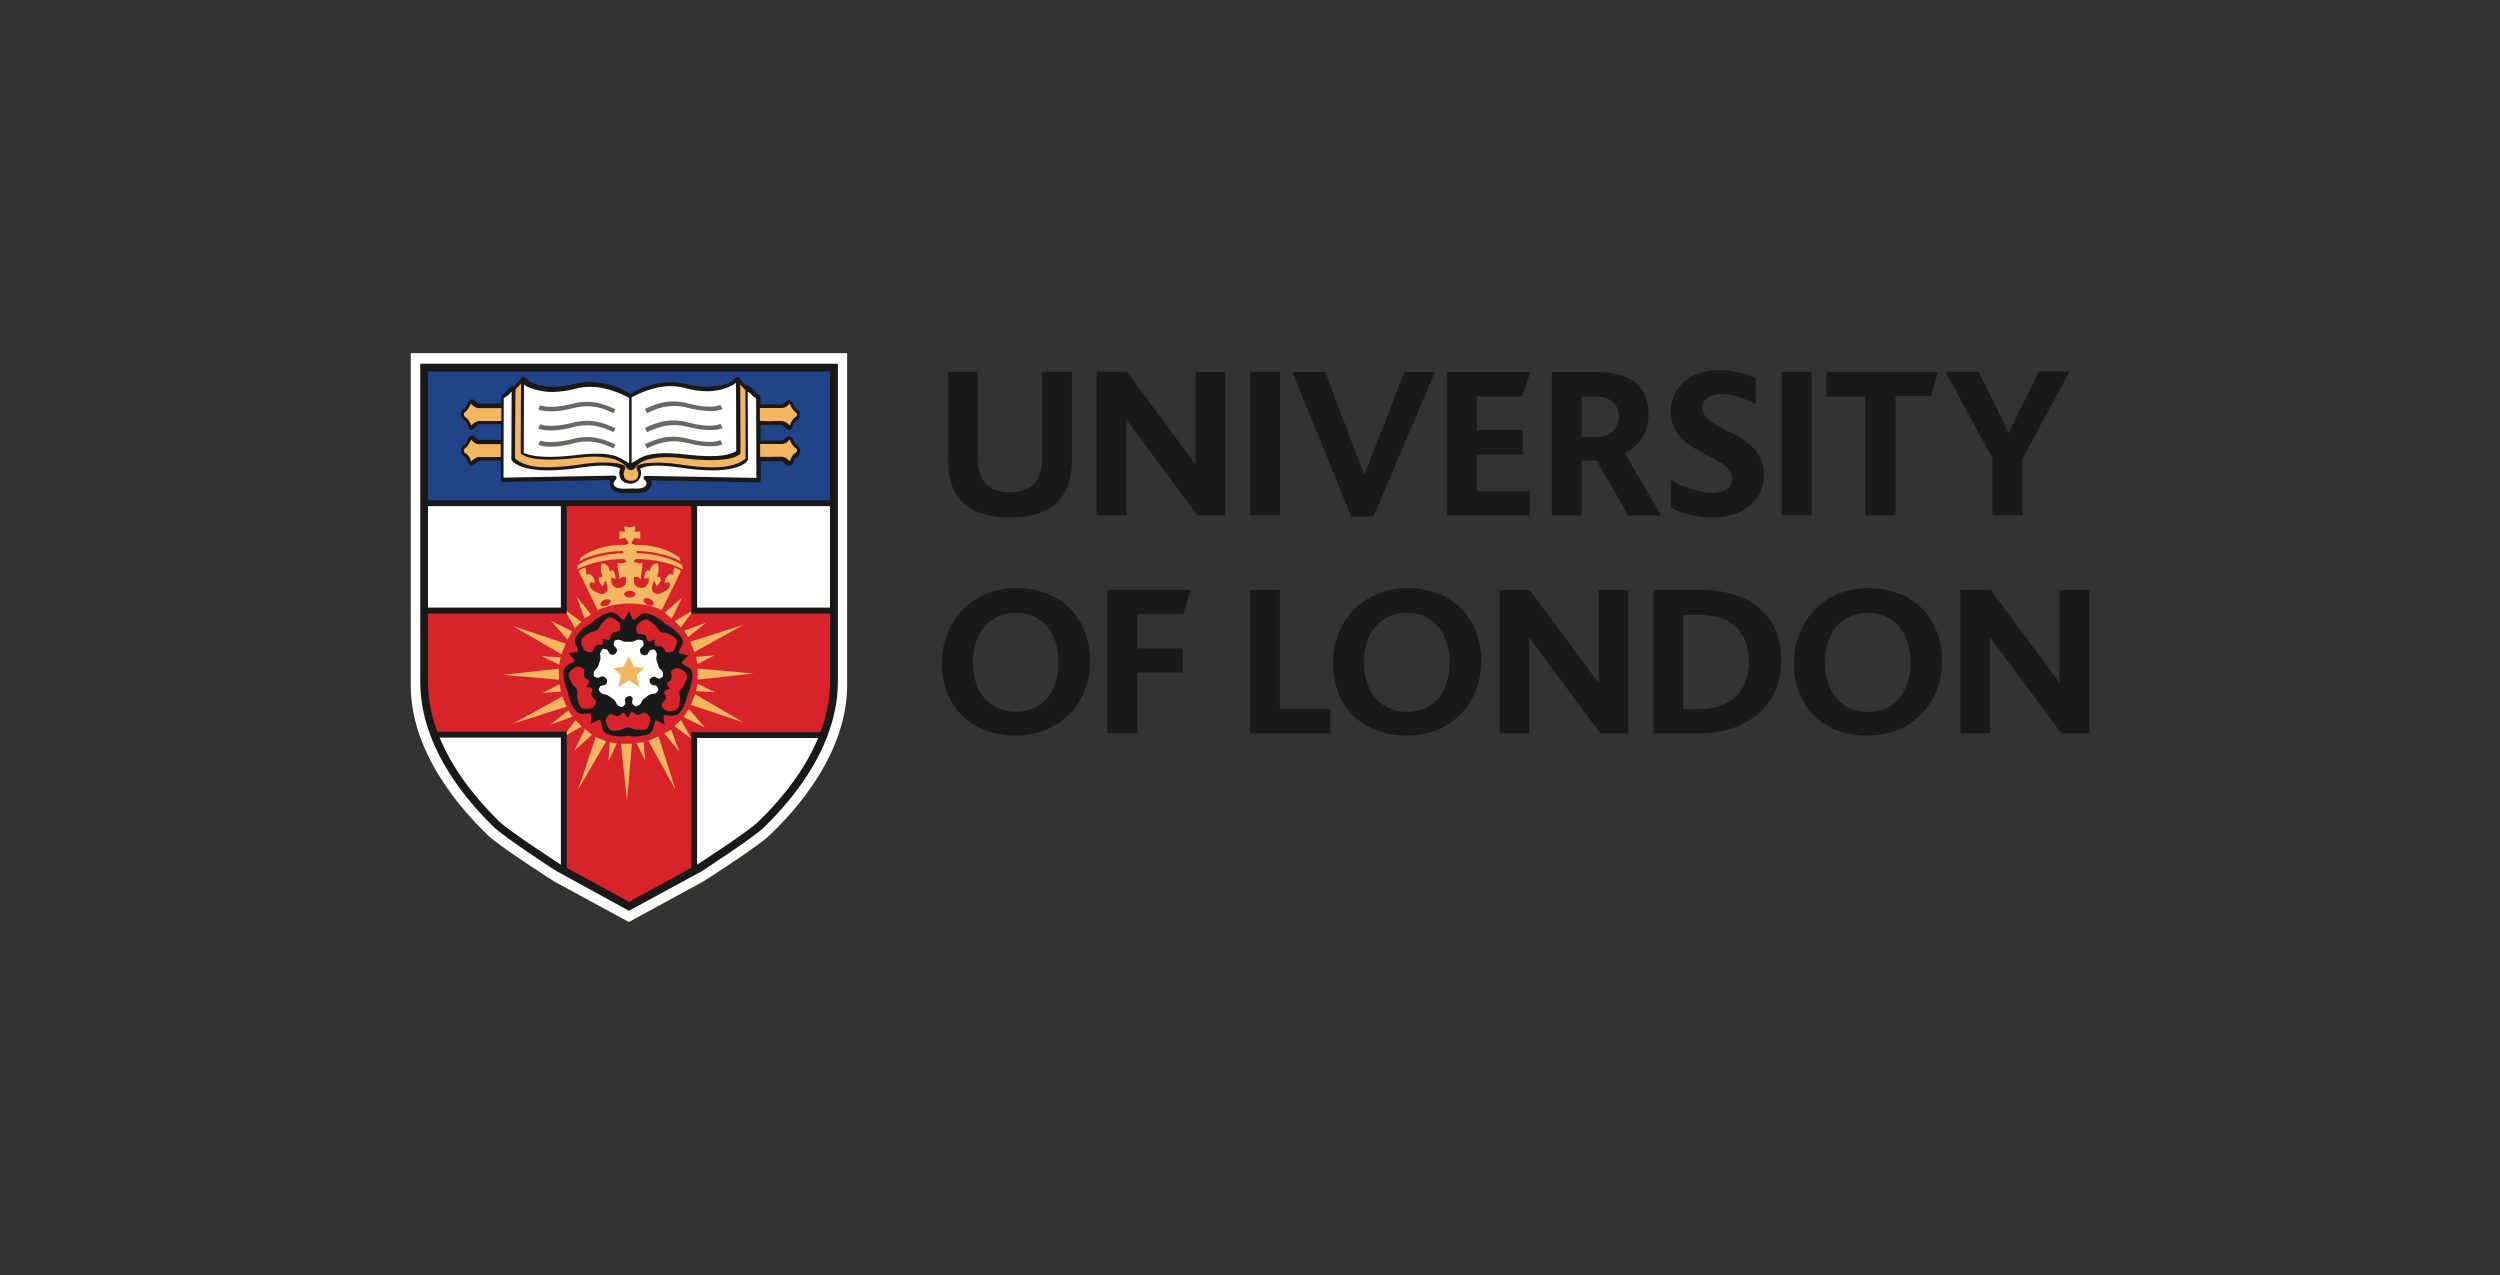 <?xml version="1.0" encoding="UTF-8"?>
<svg id="Layer_1" data-name="Layer 1" xmlns="http://www.w3.org/2000/svg" viewBox="0 0 200 102">
  <rect x="0" y="0" width="200" height="102" fill="#333333" stroke="none"/>
  <defs>
    <style>
      .cls-1 {
        fill: #676867;
      }

      .cls-1, .cls-2, .cls-3, .cls-4, .cls-5, .cls-6 {
        stroke-width: 0px;
      }

      .cls-2 {
        fill: #204389;
      }

      .cls-3 {
        fill: #d8232a;
      }

      .cls-4 {
        fill: #f4b660;
      }

      .cls-5 {
        fill: #1a1919;
      }

      .cls-6 {
        fill: #fffffe;
      }
    </style>
  </defs>
  <path class="cls-6" d="M50.31,73.76l-5.97-3.24s-4.41-2.82-5.3-3.69c-.87-.87-6.18-5.82-6.18-11.99v-26.59h34.91v26.56c0,6.2-5.3,11.12-6.18,11.99-.87.87-5.28,3.69-5.28,3.69l-6,3.27Z"/>
  <path class="cls-2" d="M33.93,40.26h32.78v-10.83h-32.78v10.83Z"/>
  <path class="cls-6" d="M66.71,40.26h-32.78v15.71l.27,1.03.45,1.59.65,1.48.76,1.32.94,1.45.85,1.1.98,1.1.9.9,1.48,1.12,1.39.98,1.77,1.21,5.95,3.27,6-3.31,1.12-.74,1.01-.67,1.01-.72.63-.43.83-.72.69-.74.63-.67.65-.74.65-.85.58-.83.72-1.12.36-.69.43-.85.36-.85.45-1.54.27-1.95.04-14.84Z"/>
  <path class="cls-3" d="M45.12,40.26h10.43v8.57h11.12v6.87l-.27,1.52-.25.81-.38.76h-10.23v10.81l-5.33,2.91-5.08-2.77v-10.94h-10.36l-.54-1.48-.29-1.03v-7.43h11.19v-8.59h-.02Z"/>
  <path class="cls-5" d="M33.93,40.49h32.72v-.47h-32.72v.47Z"/>
  <g>
    <path class="cls-5" d="M34.24,29.74v24.84c0,2.51.96,6.44,5.59,11.03l.11.11c.81.78,4.88,3.42,4.92,3.45l5.46,2.98,5.48-3s4.1-2.64,4.9-3.45l.11-.11c4.63-4.57,5.59-8.53,5.59-11.03v-24.84h-32.18v.02ZM50.31,72.86l-5.77-3.16c-.2-.11-4.18-2.71-5.04-3.54l-.11-.11c-4.77-4.72-5.77-8.84-5.77-11.46v-25.49h33.41v25.47c0,2.64-1.01,6.76-5.77,11.48l-.11.11c-.85.85-4.86,3.42-5.01,3.54l-5.82,3.16Z"/>
    <path class="cls-5" d="M47.29,57.89l.6-.29s.13-.04.16.04c.02.07.09.25.09.45.02.2.13.47.38.6.58.31,1.52.22,1.68.18.13.04,1.1.13,1.7-.16.22-.11.38-.38.4-.58s.09-.38.11-.45.16-.02.16-.02l.6.31-.09-.63s0-.13.09-.13c.07,0,.25,0,.45.04s.49,0,.69-.18c.47-.45.69-1.39.69-1.54.09-.11.47-1.01.38-1.66-.04-.25-.2-.45-.43-.56-.2-.09-.34-.2-.38-.25-.07-.04.02-.16.02-.16l.49-.47-.67-.13s-.13-.04-.11-.11.09-.25.2-.43c.13-.2.16-.47.04-.69-.29-.58-1.12-1.07-1.28-1.12-.09-.11-.83-.76-1.5-.87-.25-.04-.49.04-.67.22-.13.16-.29.25-.36.29-.07.04-.13-.07-.13-.07l-.29-.6-.34.58s-.09.11-.16.07-.2-.16-.34-.31c-.13-.16-.4-.29-.65-.27-.65.09-1.37.72-1.45.83-.13.04-.96.54-1.3,1.12-.11.22-.11.49.02.69.11.18.16.36.16.43.02.07-.11.11-.11.11l-.67.09.47.49s.07.11,0,.16-.2.16-.4.22-.4.29-.45.54c-.11.65.27,1.52.34,1.66,0,.16.22,1.1.67,1.57.18.2.47.25.67.2s.38-.02.45-.02.09.13.09.13l-.04.67Z"/>
    <path class="cls-6" d="M50.31,55.7s-.22,0-.29.2.09.4-.07.51-.09.2-.31.13c-.2-.07-.29-.16-.36-.34-.07-.16-.2-.27-.4-.4-.18-.13-.31-.22-.49-.25s-.29-.04-.43-.25c-.11-.18-.09-.04,0-.29.09-.25.31-.11.49-.25s.11-.38.11-.38c0,0-.16-.27-.36-.27-.22,0-.36.2-.49.09-.16-.11-.22-.02-.22-.25s.07-.31.2-.43.2-.27.25-.49c.09-.2.11-.38.09-.54-.04-.18-.02-.29.11-.47.13-.18.02-.11.29-.09.25,0,.2.27.38.4.18.13.38,0,.38,0,0,0,.22-.18.16-.38-.07-.2-.31-.27-.25-.45.07-.18-.04-.22.16-.29s.34-.02.47.04c.16.09.31.11.56.09.22.02.4,0,.54-.09.13-.09.31-.11.47-.04.2.07.11-.02.18.25.07.25-.2.29-.27.49-.07.2.11.38.11.38,0,0,.25.18.43.04.18-.13.16-.38.34-.38s.2-.11.34.07.13.29.09.47c-.04.16,0,.34.09.54.04.22.11.38.25.49s.2.22.18.43c0,.22.04.09-.18.25-.2.16-.34-.09-.54-.11-.22,0-.34.22-.34.22,0,0-.07.27.13.4.18.13.4.02.47.2.04.18.16.16.04.34s-.25.22-.43.22c-.18.02-.34.11-.49.25-.18.11-.31.22-.38.4-.07.16-.13.25-.36.31-.2.07-.07.07-.29-.09-.2-.16-.02-.34-.07-.56-.04-.13-.29-.16-.29-.16"/>
    <path class="cls-4" d="M50.38,42.18l-.45-.07.07.43-.45-.04v.63l.45-.11.16.2.09.09v.2s-.18.02-.22.09c-.04.09,0,0,0,0,0,0-1.99-.18-3.58,1.01l-.11.31s1.05-.76,3.51-.85l.02.18s-2.28.02-3.65.96l-.04.34s1.28-.78,3.65-.83l.11.02.11.09.04.11-.2.09-.29.04-.2-.07.02.4.07.45.04.25v.25l.2-.18.22-.04.11.02s0,.11.02.25c.02.16-.07.4-.07.4l-.25.18s-.36.11-.51.02c-.22-.11-.38-.36-.36-.63,0-.34.09-.13.09-.13l.16.04h.11l-.02-.2-.09-.34-.18-.16-.16.16s-.07-.69-.67-.67c0,0-.2.6.09,1.07l-.27.02-.07.25.2.36.16.11.11-.25.02-.13s.07-.02.11.04c.07.07.22.69.02.83-.2.16-.34.18-.51.11-.18-.07-.92-.29-.81-.78l.07-.13.2.04.11.04.02-.16s-.2-.78-.67-.51l-.04-.4-.07-.18-.4.18-.11.11,1.54,3.13s.94-.54,2.55-.54,2.55.54,2.55.54l1.54-3.13-.11-.11-.4-.18-.07.18-.04.4c-.47-.27-.67.51-.67.51l.02.16.11-.04.2-.04.07.13c.11.49-.65.72-.81.78-.18.07-.31.02-.51-.11-.2-.13-.04-.76.02-.83s.11-.04.11-.04l.02.13.11.25.16-.11.2-.36-.07-.25-.27-.02c.29-.49.09-1.07.09-1.07-.58-.02-.67.67-.67.67l-.13-.16-.18.16-.09.34-.02.2h.11l.16-.04s.09-.2.09.13c0,.27-.13.49-.38.63-.16.07-.49-.02-.49-.02l-.25-.18s-.07-.25-.07-.4c.02-.16.02-.25.02-.25l.09-.02.25.04.2.18v-.25l.04-.25.07-.45.02-.4-.2.07-.29-.04-.2-.09.04-.11.11-.09.11-.02c2.37.04,3.65.83,3.65.83l-.04-.34c-1.37-.94-3.65-.96-3.65-.96l.02-.18c2.46.11,3.51.85,3.51.85l-.11-.31c-1.59-1.19-3.58-1.01-3.58-1.01,0,0,.04.09,0,0s-.22-.09-.22-.09v-.2l.09-.09.13-.2.45.11v-.63l-.45.04.07-.43c-.07-.02-.49.07-.49.07ZM55.1,56.71l1.3,1.5-1.72-.85.43-.65ZM55.21,51.34l4.3-1.37-3.96,2.19-.34-.83ZM55.81,53.48l4.5.4-4.5.49v-.9ZM55.61,55.54l3.89,2.26-4.23-1.41.34-.85ZM55.68,52.54l1.48-.11-1.37.69-.11-.58ZM55.79,54.69l1.41.69-1.52-.09.11-.6ZM45.32,56.53l-4.3,1.37,3.96-2.19.34.83ZM44.72,54.38l-4.5-.4,4.5-.49v.9ZM44.92,52.34l-3.89-2.26,4.23,1.41-.34.85ZM44.87,55.32l-1.48.11,1.37-.69.11.58ZM44.74,53.17l-1.41-.67,1.52.07-.11.6ZM52.68,58.9l1.37,4.3-2.19-3.94.83-.36ZM50.56,59.5l-.4,4.5-.49-4.5h.9ZM48.5,59.3l-2.26,3.89,1.41-4.23.85.34ZM51.5,59.35l.11,1.48-.69-1.37.58-.11ZM49.35,59.48l-.67,1.41.09-1.52.58.11ZM46.53,58.12l-1.52.87,1.03-1.39.49.51ZM45.79,57.33l-1.77.65,1.45-1.16.31.51ZM47.36,58.79l-1.41,1.25.85-1.72.56.47ZM54.47,57.6l.87,1.52-1.39-1.03.51-.49ZM53.69,58.36l.65,1.77-1.19-1.45.54-.31ZM53.98,49.68l1.52-.87-1.03,1.39-.49-.51ZM54.72,50.46l1.77-.65-1.45,1.16-.31-.51ZM53.17,49.01l1.41-1.23-.85,1.72-.56-.49ZM45.99,50.24l-.87-1.52,1.39,1.03-.51.49ZM46.77,49.48l-.65-1.77,1.16,1.45-.51.31ZM45.39,51.16l-1.32-1.5,1.72.85-.4.65ZM50.31,52.48l-.43.85-.81.11.6.58-.2.94.83-.54.83.54-.2-.94.6-.58-.83-.11-.4-.85Z"/>
    <path class="cls-5" d="M45.34,49.08h-11.41v-.47h10.94v-8.35h.47v8.82ZM66.65,49.08h-11.35v-8.82h.47v8.35h10.88s0,.47,0,.47ZM55.77,69.62h-.47v-11.05h10.47v.47h-10v10.58ZM45.34,69.73h-.47v-10.72h-10v-.47h10.47s0,11.19,0,11.19Z"/>
    <path class="cls-4" d="M41.83,30.32l-.6.63-.04,5.77s.49.58,2.15.72c1.66.13,4.61-.38,4.61-.38l1.48.13.4.18-.04.36.04.47.27.34.74-.02.27-.31v-.54l-.02-.27.63-.25.49-.07,1.52.02,1.45.29,1.86.09s1.14-.04,1.63-.2c.49-.13.85-.34.85-.34l.2-.25-.02-5.59-.65-.78-.07,1.34.09,4.14-.02.51-.69.29-2.98.02-2.24-.16-1.19.13-.87.36-.65.45-1.12-.81-1.68-.2-3.47.29-1.43-.04-.92-.36s.02-5.97.02-5.97Z"/>
    <path class="cls-5" d="M50.38,37.6s-.09-.02-.11-.04c-.31-.25-.13-.36-.87-.72-.47-.22-1.21-.31-1.77-.31-.47,0-1.01.04-1.59.11-.78.09-1.48.13-2.08.13-1.54,0-2.01-.31-2.06-.34l-.13-.07c-.07-.02-.11-.09-.11-.16l.02-5.89c0-.11.09-.18.18-.18.04,0,.09.02.11.04.22.18.34.29.38.34.09.07.76.43,1.9.43.51,0,1.07-.07,1.66-.22.43-.11.87-.16,1.3-.16,1.86,0,3.22.96,3.27.98.04.04.07.09.09.16v5.71c0,.09-.07.18-.18.18h0"/>
    <path class="cls-5" d="M50.49,37.6c-.11,0-.18-.09-.18-.18v-5.71c0-.07.02-.11.09-.16.07-.04,1.43-.98,3.27-.98.45,0,.87.07,1.3.16.58.16,1.12.22,1.66.22,1.14,0,1.81-.36,1.92-.45,0-.02.13-.13.36-.31.04-.04.13-.07.2-.02.07.02.11.09.11.16l.02,5.89c0,.07-.04.13-.11.16l-.16.09s-.49.34-2.04.34c-.6,0-1.32-.04-2.08-.13-.54-.07-1.07-.11-1.59-.11-.56,0-1.5.13-1.83.34-.65.36-.47.45-.81.69-.07,0-.11.02-.13.02M37.73,37.26c-.16,0-.27-.13-.29-.27-.02-.09-.13-.38-.29-.47-.18-.11-.29-.31-.27-.54v-.07c.02-.11.11-.22.27-.34s.29-.4.31-.49c.07-.18.25-.27.43-.2.04.02.09.04.11.07.04.04.09.09.13.11.09.11.13.13.25.13h1.86c.11,0,.18.09.18.18h0v1.3c0,.11-.07.2-.18.18,0,0-1.63-.02-1.83,0-.11,0-.18.04-.34.2l-.04.04c-.13.11-.2.16-.29.16M37.73,34.37c-.16,0-.27-.13-.29-.27-.02-.09-.13-.38-.29-.47-.18-.11-.29-.31-.27-.54v-.07c.02-.11.09-.22.27-.36.16-.11.29-.4.31-.49.07-.18.25-.27.43-.2.04.02.09.04.11.07.04.04.09.09.13.11.09.11.13.13.25.13h1.86s.09.02.13.04c.04.04.04.09.04.13v1.3c0,.09-.09.18-.18.18h-1.83c-.11,0-.18.07-.34.22l-.04.04c-.13.11-.2.16-.29.16M63.13,37.26c-.09,0-.18-.04-.27-.11l-.04-.04c-.16-.16-.22-.2-.34-.2-.2-.02-1.83,0-1.83,0h0c-.09,0-.18-.09-.18-.18v-1.3c0-.11.09-.18.18-.18h1.86c.13,0,.16-.04.25-.13.04-.04.07-.09.13-.11.13-.13.34-.13.47,0,.02.02.07.07.07.11.04.11.16.38.31.49.16.11.25.22.27.34v.07c.02.22-.07.43-.27.54-.18.09-.27.38-.31.47-.02.11-.13.25-.29.25M63.13,34.37c-.09,0-.18-.04-.27-.11l-.04-.04c-.18-.16-.22-.22-.34-.22h-1.83c-.09,0-.18-.09-.18-.18v-1.3s.02-.09.04-.13c.04-.04.09-.04.13-.04h1.86c.13,0,.16-.02.25-.13.04-.04.07-.09.11-.11.13-.13.34-.13.47,0,.04.04.07.07.07.11.04.11.16.38.31.49.16.11.25.22.27.36v.07c.02.22-.07.43-.27.54-.18.09-.27.38-.31.47,0,.11-.11.25-.27.25"/>
    <path class="cls-5" d="M50.89,39.45c-.2,0-.36-.02-.36-.02h-.2c-.11.02-.22.02-.34.02-1.01,0-1.19-.47-1.21-.74,0-.11,0-.2.04-.31l-8.59.16c-.07.02-.09-.02-.13-.04-.04-.04-.04-.09-.04-.13l.04-6.67c0-.07.07-.13.13-.16,0,0,.11-.04.27-.25.27-.31.47-.43.47-.45.07-.02.11,0,.18.02.04.04.07.09.07.16v.16l-.02,5.46c.11.11.67.72,2.51.72.69,0,1.66-.07,2.55-.2.67-.11,1.34-.18,2.01-.18,1.41,0,1.66.22,1.72.31.04.07.04.13.02.2l-.07.16s-.13.22.02.54c.09.18.27.22.43.25h.18c.16-.02.36-.07.43-.25.13-.31.04-.49.02-.49l-.09-.2c-.02-.07-.02-.13.02-.2.07-.09.29-.31,1.7-.31.56,0,1.23.07,2.01.18.87.13,1.68.2,2.35.2,1.81,0,2.53-.58,2.64-.72l-.02-5.62c0-.07.02-.11.07-.16s.11-.04.18-.02c.02,0,.27.13.54.45.18.2.29.27.29.27.07.02.11.09.11.16l.02.16.02,6.51s-.02.09-.04.13c-.04.04-.09.07-.13.04l-8.59-.16c.04.09.07.2.04.31-.07.27-.25.72-1.25.72"/>
    <path class="cls-6" d="M49.57,36.63c.07.02.2.09.76.43v-5.24c-.45-.2-1.63-.87-3.13-.87-.4,0-.83.04-1.21.16-.56.16-1.16.22-1.75.25-1.32,0-2.22-.47-2.3-.58l-.02-.02-.02,5.48.07.02s.56.29,1.97.29c.6,0,1.28-.04,2.04-.13,1.72-.22,2.98-.16,3.6.22"/>
    <path class="cls-4" d="M37.11,35.96v.07s-.02.13.09.2c.29.16.45.51.49.69l.02-.02c.2-.18.36-.34.63-.34h1.72v-1.03h-1.72c-.31,0-.45-.16-.56-.27-.02-.02-.04-.07-.09-.09-.07.16-.22.49-.47.69-.04,0-.09.04-.11.09M37.11,33.08v.07s-.02.13.09.2c.29.18.45.54.49.69h0c.2-.18.36-.34.65-.36h1.77v-1.03h-1.77c-.31,0-.45-.16-.58-.27-.02-.02-.04-.04-.09-.09-.07.16-.22.49-.47.69-.02.02-.07.04-.09.09"/>
    <path class="cls-1" d="M49.08,33.05c-.78-.36-1.75-.78-3.22-.4-.92.25-2.13.38-2.8.11l.16-.34c.49.2,1.48.16,2.55-.11,1.59-.43,2.66.07,3.47.43l-.16.31ZM49.08,34.57c-.78-.36-1.75-.78-3.22-.4-.92.25-2.13.4-2.8.11l.16-.34c.49.2,1.48.16,2.55-.11,1.59-.43,2.66.07,3.47.43,0-.02-.16.31-.16.31ZM49.08,35.87c-.78-.36-1.75-.78-3.22-.4-.92.25-2.13.4-2.8.11l.16-.34c.49.2,1.48.16,2.55-.11,1.59-.43,2.66.07,3.47.43,0-.02-.16.31-.16.31Z"/>
    <path class="cls-6" d="M50.53,31.8v5.24c.56-.31.67-.4.74-.43.67-.36,1.9-.45,3.58-.25.76.09,1.45.13,2.04.13,1.43,0,1.92-.36,1.92-.36l.09-.04-.02-5.48-.02.02c-.09.11-.96.67-2.28.67-.58,0-1.19-.09-1.75-.25-.4-.11-.81-.16-1.21-.16-1.61.02-3.09.9-3.09.9"/>
    <path class="cls-4" d="M61.9,36.54h.63c.27,0,.43.16.63.34l.02.02c.07-.18.2-.54.49-.69.11-.07.09-.2.09-.2v-.07s-.07-.07-.11-.09c-.27-.18-.43-.54-.47-.69l-.09.09c-.13.13-.27.27-.58.27h-1.7v1.03h1.1M61.9,33.68h.63c.29.02.45.16.65.36h0c.07-.18.2-.54.49-.69.11-.07.09-.18.09-.2v-.07s-.07-.07-.11-.11c-.27-.18-.43-.54-.47-.69l-.09.09c-.13.13-.27.27-.58.27h-1.72v1.03c.27.02.69.02,1.12.02"/>
    <path class="cls-6" d="M50.53,39.07s.16.02.34.02c.31,0,.81-.04.85-.4.02-.18-.16-.31-.16-.31-.07-.04-.09-.13-.07-.2.02-.07.09-.11.18-.11l8.84.16-.02-6.38c-.07-.04-.27-.13-.4-.31-.07-.09-.16-.16-.27-.2l.02,5.39s0,.07-.02.09c-.04.09-.54.81-2.84.81-.69,0-1.52-.07-2.42-.2-.74-.11-1.41-.18-1.95-.18-.87,0-1.28.16-1.41.25h0c.07.09.16.38-.02.76-.13.27-.4.43-.76.43-.38,0-.67-.16-.78-.43-.16-.34-.09-.63-.02-.76-.13-.09-.51-.25-1.41-.25-.54,0-1.21.07-1.95.18-.81.13-1.61.2-2.42.2-2.3,0-2.86-.72-2.91-.81-.02-.02-.02-.07-.02-.09l.02-5.39c-.09.04-.11.11-.2.2-.13.16-.36.25-.43.31v.07l-.02,6.29,8.86-.16h0c.11,0,.18.09.18.18,0,.07-.02.11-.07.16,0,0-.16.13-.16.31.02.34.54.4.85.4.18,0,.31-.02.31-.02h.27Z"/>
    <path class="cls-1" d="M51.76,33.05l-.16-.34c.78-.36,1.86-.85,3.47-.43,1.07.29,2.08.34,2.57.11l.16.34c-.67.29-1.88.13-2.8-.11-1.5-.38-2.46.07-3.24.43M51.76,34.57l-.16-.34c.78-.36,1.86-.85,3.47-.43,1.07.29,2.08.34,2.57.11l.16.34c-.67.29-1.88.13-2.8-.11-1.5-.36-2.46.09-3.24.43M51.76,35.87l-.16-.34c.78-.36,1.86-.85,3.47-.43,1.07.29,2.08.34,2.57.11l.16.34c-.67.29-1.88.13-2.8-.11-1.5-.36-2.46.07-3.24.43"/>
    <path class="cls-5" d="M41.2,31.2l-.2-.18.72-.78.2.18-.72.78ZM59.62,31.2l-.72-.78.2-.18.72.78-.2.18Z"/>
    <path class="cls-3" d="M48.21,51.07s.38.16.47.11c.11-.02.16-.2.16-.2l.02-.18s.07-.11.16-.16c.07-.04.2-.09.29-.11.09-.02.11,0,.2-.07.07-.07.25-.54-.09-.76-.34-.25-.58-.38-.81-.25-.25.16-.49.47-.54.51-.07.07-.2.43-.27.43-.02.07-.49.16-.56.2-.07.04-.43.22-.63.43s-.11.47.04.85c.16.38.65.31.72.27.07-.07.07-.09.11-.18.02-.09.11-.2.16-.27.07-.04.11-.09.2-.11l.18.02s.16,0,.22-.09c0-.07-.04-.45-.04-.45M52.37,51.13s-.02.4.02.49c.07.09.22.09.22.09l.18-.04s.13.04.2.09c.07.04.16.16.2.25s.04.11.11.16c.09.04.58.07.72-.31.13-.38.2-.67-.02-.85s-.6-.31-.67-.36c-.07-.02-.47-.04-.49-.11-.07.02-.31-.43-.38-.47s-.36-.34-.6-.47c-.25-.13-.49.04-.81.31-.31.27-.11.72-.02.76.09.04.11.04.2.04s.22.04.31.07c.09.04.16.16.16.16l.02.18s.07.16.16.18c.16,0,.49-.16.49-.16M46.86,54.98s.25-.31.27-.43c0-.11-.13-.2-.13-.2l-.16-.07s-.09-.11-.11-.2c-.02-.11-.02-.2,0-.31.02-.09.04-.11,0-.2s-.43-.38-.76-.16c-.31.22-.54.43-.47.69s.29.6.31.67c.04.07.36.31.34.38.07.04,0,.51.02.6.02.09.09.47.2.72.13.25.43.25.83.22.4-.04.51-.54.47-.63-.02-.09-.07-.09-.13-.16-.09-.07-.16-.16-.2-.25-.04-.07-.04-.22-.04-.22l.07-.16s.04-.16-.02-.25c-.09,0-.47-.07-.47-.07M50.22,57.42s-.22-.34-.31-.38c-.11-.04-.22.07-.22.07l-.11.13s-.13.04-.22.04c-.11,0-.2-.04-.29-.09-.09-.04-.09-.07-.2-.07-.09,0-.51.29-.38.67.11.38.25.65.51.67s.67-.09.74-.09c.09-.02.4-.25.47-.18.07-.04.49.16.58.16s.47.07.76.02c.27-.04.36-.31.45-.72.09-.4-.34-.65-.45-.65-.09,0-.11.02-.18.07-.09.04-.18.09-.29.11-.09.02-.22-.02-.22-.02l-.13-.13s-.13-.09-.25-.04c-.07.09-.25.43-.25.43M53.62,55.1s-.38.09-.45.18,0,.25,0,.25l.09.16s0,.13-.02.22c-.04.09-.11.18-.18.25-.07.07-.09.07-.11.16-.02.09.11.56.51.56s.69-.02.81-.29c.11-.25.11-.67.13-.74,0-.09-.09-.47-.04-.51-.02-.07.31-.43.34-.49.02-.09.22-.43.27-.69s-.2-.45-.54-.65-.72.13-.74.22,0,.11.02.2.02.22.02.31c-.02.07-.04.13-.09.2l-.16.09s-.13.11-.11.22c0,.07.25.36.25.36M48.05,48.38c-.04-.13.09-.31.31-.4s.45-.04.49.07c.04.13-.09.31-.31.4-.22.09-.45.07-.49-.07M49.93,47.53c0-.13.2-.27.45-.27s.45.11.45.27c0,.13-.2.27-.45.27-.25,0-.45-.13-.45-.27M51.5,47.96c.07-.13.29-.16.51-.04s.34.29.27.43-.29.13-.51.04c-.2-.11-.34-.29-.27-.43"/>
    <path class="cls-5" d="M95.65,29.74v7.43l-5.5-7.43h-2.42v11.5h2.37v-7.68l5.71,7.68h2.22v-11.48h-2.37v-.02ZM127.89,47.2v7.43l-5.51-7.43h-2.42v11.48h2.37v-7.68l5.71,7.68h2.22v-11.48h-2.37Z"/>
    <path class="cls-5" d="M100.01,41.22h2.39v-11.48h-2.39v11.48ZM112.36,29.76l-3.22,8.24-3.13-8.24h-2.62l4.7,11.55h1.79l4.92-11.55h-2.44ZM142.53,41.22h2.39v-11.48h-2.39v11.48ZM136.2,32.58c0-.67.67-1.05,1.52-1.05.94,0,1.77.31,2.75.83v-2.06c-.67-.38-1.66-.69-2.89-.69-2.53,0-3.92,1.54-3.92,3.27,0,.9.29,1.54.74,2.04,1.39,1.59,4.18,1.86,4.18,3.36,0,.87-.81,1.14-1.66,1.14-1.01,0-2.44-.51-3.24-1.03v2.24c.83.45,1.95.76,3.36.76,2.35,0,4.07-1.3,4.07-3.4,0-3.58-4.92-3.4-4.92-5.39M154.48,31.69h-2.84v9.56h-2.42v-9.53h-3.11v-1.95h8.93l-.56,1.92ZM81.28,58.85c-3.69,0-5.93-2.44-5.93-5.8s2.44-6,5.93-6c3.74,0,5.93,2.53,5.93,5.86s-2.42,5.93-5.93,5.93M81.28,49.03c-1.99,0-3.45,1.45-3.45,3.96s1.45,3.96,3.45,3.96,3.4-1.45,3.4-3.96-1.41-3.96-3.4-3.96M149.44,58.85c-3.69,0-5.93-2.44-5.93-5.8s2.44-6,5.93-6c3.74,0,5.93,2.53,5.93,5.86s-2.42,5.93-5.93,5.93M149.44,49.03c-1.99,0-3.45,1.45-3.45,3.96s1.45,3.96,3.45,3.96,3.4-1.45,3.4-3.96c0-2.48-1.41-3.96-3.4-3.96M112.57,58.85c-3.69,0-5.93-2.44-5.93-5.8s2.44-6,5.93-6c3.74,0,5.93,2.53,5.93,5.86s-2.39,5.93-5.93,5.93M112.57,49.03c-1.99,0-3.45,1.45-3.45,3.96s1.45,3.96,3.45,3.96,3.4-1.45,3.4-3.96-1.41-3.96-3.4-3.96M100.01,58.68v-11.48h2.37v9.51h4.05v1.97h-6.42ZM164.77,47.2v7.43l-5.51-7.43h-2.42v11.48h2.37v-7.68l5.71,7.68h2.22v-11.48h-2.37ZM135.88,58.68h-3.6v-11.48h3.83c4.1,0,6.4,2.22,6.4,5.64-.02,3.54-2.66,5.84-6.62,5.84M135.93,49.19h-1.28v7.54h1.3c2.84,0,3.96-1.79,3.96-3.8.02-2.28-1.34-3.74-3.98-3.74M127.74,31.73c1.12,0,1.77.67,1.77,1.57,0,.96-.65,1.66-1.77,1.66h-1.21v-3.22h1.21ZM130.27,41.24h2.64l-2.93-4.99c1.23-.63,1.9-1.75,1.9-3.04,0-2.13-1.14-3.45-4.18-3.45h-3.56v11.48h2.39v-4.39h1.21s2.53,4.39,2.53,4.39ZM163.09,29.74l-2.39,4.9-2.42-4.9h-2.64l3.76,6.94v4.54h2.39v-4.52l3.78-6.98h-2.48v.02ZM83.36,29.74v6.96c0,1.95-1.05,2.69-2.57,2.69s-2.57-.76-2.57-2.69v-6.96h-2.37v7.12c0,3.38,2.1,4.54,4.95,4.54s4.95-1.16,4.95-4.54v-7.12h-2.37ZM115.77,41.24v-11.48h6.65l-.63,1.95h-3.65v2.69h3.67v1.97h-3.67v2.93h4.25v1.95h-6.62ZM94.62,51.87h-3.63v-2.73h3.67l.6-1.95h-6.67v11.48h2.39v-4.86h3.63v-1.95Z"/>
  </g>
</svg>
